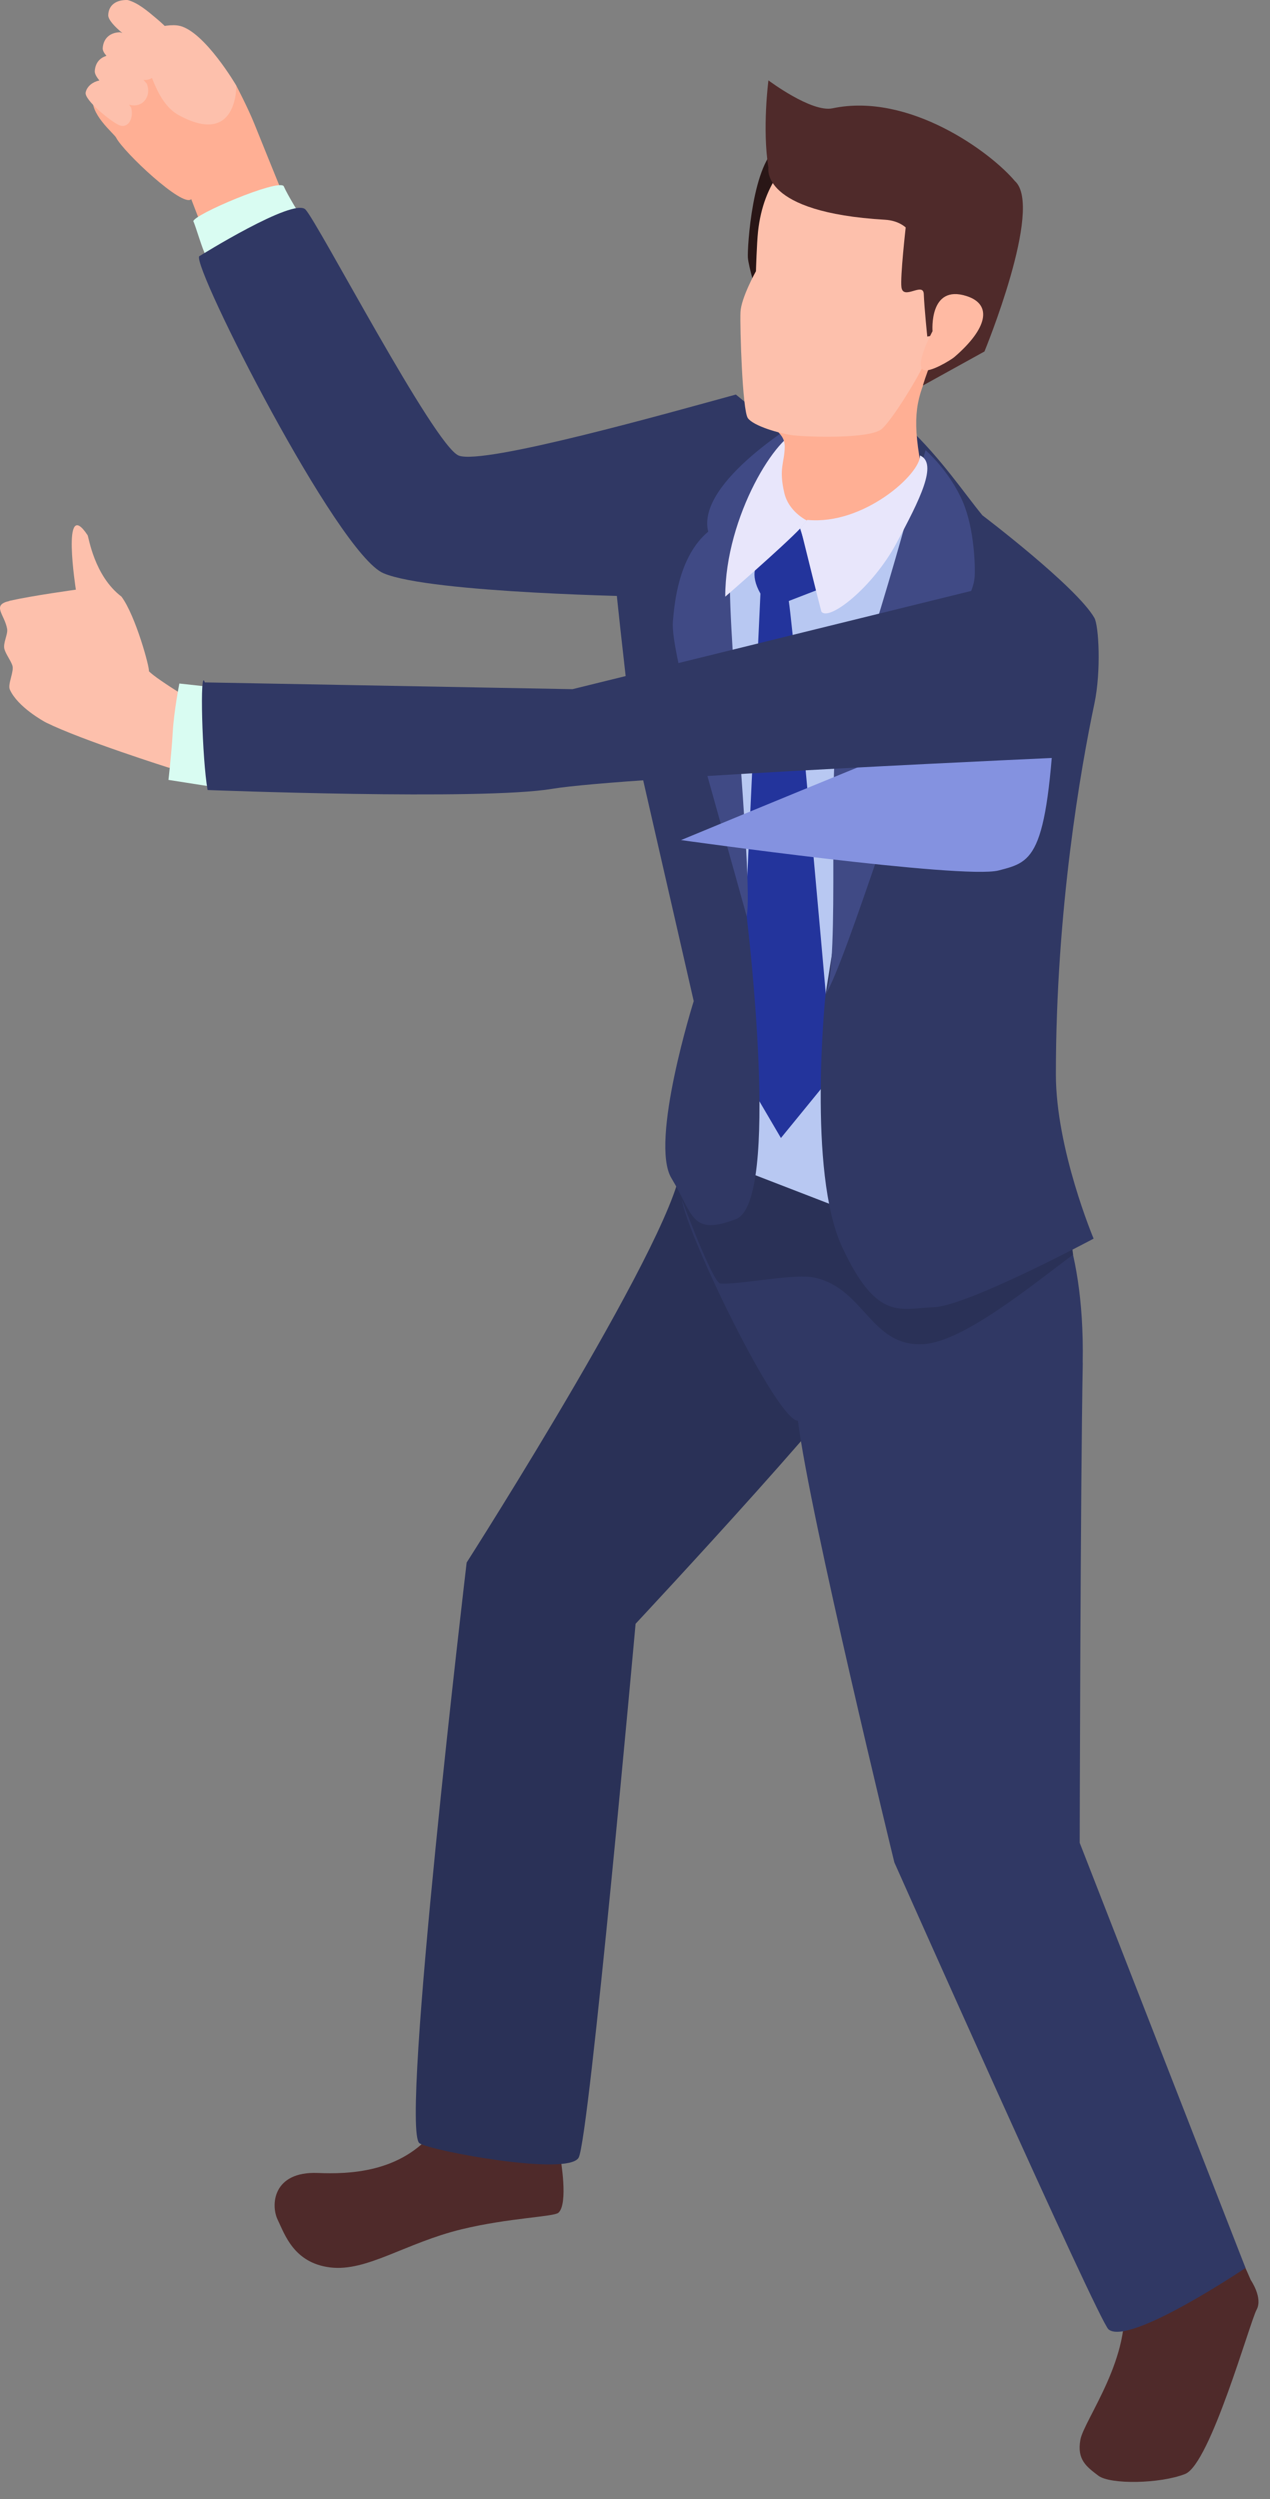 <svg width="62" height="122" viewBox="0 0 62 122" fill="none" xmlns="http://www.w3.org/2000/svg">
<rect x="0" y="0" width="62" height="122" fill="#808080" stroke="none"/>
<g id="Group">
<g id="Group_2">
<g id="Group_3">
<g id="Group_4">
<path id="Vector" d="M22.329 102.815C22.329 102.815 21.873 103.175 21.231 103.989C19.579 106.087 16.993 106.135 15.512 106.076C13.316 105.989 13.206 107.647 13.56 108.367C13.896 109.058 14.337 110.468 16.121 110.687C17.905 110.908 19.794 109.49 22.534 108.825C24.842 108.265 27.035 108.218 27.261 108.018C27.757 107.578 27.363 105.36 27.363 105.36C27.363 105.36 27.323 102.757 27.064 103.019C26.845 103.24 24.97 104.964 24.193 104.553C23.584 104.229 22.329 102.811 22.329 102.811V102.815Z" fill="#4F2A2A"/>
<path id="Vector_2" d="M33.247 56.698C33.487 59.523 22.782 76.277 22.782 76.277C22.782 76.277 19.502 103.968 20.48 104.626C21.023 104.993 27.735 106.251 28.249 105.327C28.764 104.404 31.029 79.266 31.029 79.266C31.029 79.266 42.873 66.595 42.745 65.609C42.446 63.29 43.354 62.759 43.037 60.439C42.858 59.116 33.203 56.207 33.247 56.702V56.698Z" fill="#2A3157"/>
</g>
<g id="Group_5">
<path id="Vector_3" d="M54.822 112.065C55.329 115.013 52.918 118.129 52.743 119.1C52.568 120.071 53.039 120.412 53.619 120.852C54.199 121.292 56.632 121.252 57.857 120.769C59.083 120.285 61.023 113.337 61.344 112.755C61.665 112.174 61.06 111.301 61.06 111.301C61.06 111.301 59.852 108.476 59.696 108.81C59.564 109.09 58.926 111.577 58.054 111.45C57.372 111.352 54.647 111.047 54.822 112.068V112.065Z" fill="#4F2A2A"/>
<path id="Vector_4" d="M52.856 66.519C52.973 60.221 51.011 57.803 51.011 57.803L35.534 56.084C35.534 56.084 33.17 57.811 33.29 58.574C33.575 60.363 37.923 69.344 38.955 69.358C39.524 73.947 43.661 90.915 43.661 90.915C43.661 90.915 53.626 113.308 54.118 113.712C55.121 114.541 60.805 110.712 60.805 110.712L52.71 89.959C52.71 89.959 52.743 72.816 52.86 66.519H52.856Z" fill="#303864"/>
</g>
<path id="Vector_5" d="M52.39 61.246C50.431 62.694 47.031 65.515 45.062 65.617C42.501 65.748 42.202 62.89 39.754 62.366C39.087 62.224 37.722 62.428 36.588 62.559C36.019 62.628 35.505 62.679 35.165 62.657C34.786 62.632 33.159 58.225 33.159 58.225C33.159 58.225 33.312 58.12 33.25 57.243C33.958 55.724 42.829 57.414 43.737 59.599C44.099 60.465 45.39 60.403 46.236 60.316C47.276 60.21 49.614 58.785 51.018 58.174C51.018 58.174 52.12 58.825 52.386 61.243L52.39 61.246Z" fill="#2A3157"/>
</g>
<g id="Group_6">
<path id="Vector_6" d="M12.429 6.073C12.105 5.262 11.536 4.182 11.536 4.182L5.313 3.411C5.313 3.411 4.627 4.382 4.55 4.666C4.317 5.535 5.568 6.516 5.67 6.72C6.028 7.422 8.935 10.159 9.336 9.72L10.744 13.381L14.687 11.643C14.494 11.159 13.137 7.836 12.429 6.073Z" fill="#FFAF94"/>
<g id="Group_7">
<path id="Vector_7" d="M4.85 3.924C4.707 3.753 4.616 3.589 4.627 3.462C4.656 3.066 4.879 2.819 5.2 2.728C5.079 2.593 5.007 2.462 5.014 2.35C5.05 1.848 5.397 1.583 5.86 1.575C5.9 1.586 5.94 1.601 5.977 1.615C5.586 1.295 5.28 0.957 5.284 0.743C5.298 0.234 5.689 -0.017 6.232 0.001C6.736 0.135 7.221 0.554 7.593 0.866C7.928 1.146 7.99 1.219 8.3 1.517C8.647 2.197 8.176 2.793 7.305 2.43C7.173 2.39 6.991 2.306 6.794 2.19C6.86 2.248 6.922 2.31 6.98 2.364C7.253 2.622 7.301 2.691 7.553 2.971C7.771 3.513 7.512 3.946 7.005 3.902C7.049 3.953 7.104 4.011 7.166 4.084C7.414 4.698 6.962 5.302 6.301 5.109C6.345 5.171 6.378 5.226 6.404 5.258C6.542 5.815 6.232 6.276 5.831 6.116C5.433 5.956 4.106 4.88 4.182 4.513C4.248 4.204 4.54 3.993 4.842 3.931L4.85 3.924Z" fill="#FDC0AC"/>
<path id="Vector_8" d="M8.782 1.266C8.052 1.081 6.597 1.666 6.075 1.855C5.554 2.044 5.47 2.622 5.014 2.844C4.554 3.066 4.93 3.688 5.218 3.677C5.506 3.666 6.123 3.659 6.892 3.04C7.301 2.71 7.421 4.917 8.738 5.629C11.612 7.185 11.536 4.178 11.536 4.178C11.536 4.178 10.018 1.579 8.782 1.263V1.266Z" fill="#FDC0AC"/>
</g>
<path id="Vector_9" d="M10.066 12.508C9.891 12.236 9.541 10.992 9.438 10.803C9.438 10.483 13.538 8.738 13.848 9.083C14.049 9.545 14.688 10.567 14.688 10.567C14.688 10.567 10.095 12.494 10.069 12.508H10.066Z" fill="#D9FCF2"/>
<path id="Vector_10" d="M14.91 10.225C15.497 10.818 21.198 21.754 22.391 22.238C23.584 22.721 32.769 20.122 35.924 19.26L31.675 29.128C31.675 29.128 21.031 28.968 18.718 27.982C16.475 27.023 9.409 13.09 9.723 12.512C9.723 12.512 14.326 9.636 14.91 10.225Z" fill="#303864"/>
</g>
<g id="Group_8">
<g id="Group_9">
<path id="Vector_11" d="M43.989 20.943C45.875 22.328 47.312 26.557 47.312 26.557L42.42 59.512L35.14 56.698L32.765 27.92C32.765 27.92 35.472 21.852 37.503 21.172C39.535 20.492 42.107 19.558 43.993 20.943H43.989Z" fill="#B8C8F2"/>
<path id="Vector_12" d="M37.124 28.978C36.581 28.019 36.894 27.473 37.288 27.066C37.631 26.713 38.963 25.521 38.963 25.521L40.039 28.746L38.507 29.338C38.82 31.382 40.662 52.444 40.662 52.444L38.124 55.553L36.052 52.019L37.124 28.982V28.978Z" fill="#23349C"/>
</g>
<g id="Group_10">
<path id="Vector_13" d="M35.924 19.26L38.499 21.376C38.886 21.394 35.877 28.498 35.424 28.531C35.319 32.432 36.482 45.002 36.482 45.002C36.482 45.002 38.135 58.669 35.928 59.512C33.721 60.356 33.856 59.294 32.78 57.516C31.704 55.742 33.867 48.87 33.867 48.87L30.865 35.756C30.865 35.756 30.347 31.447 30.015 28.124L29.639 22.198L35.931 19.26H35.924Z" fill="#303864"/>
<path id="Vector_14" d="M39.258 20.409C39.258 20.409 33.962 23.503 34.574 25.953C33.115 27.175 32.922 29.484 32.849 30.353C32.725 31.876 34.79 38.693 36.453 44.733C36.8 43.056 35.337 29.12 35.687 27.666C36.657 23.645 39.258 20.405 39.258 20.405V20.409Z" fill="#404A85"/>
</g>
<g id="Group_11">
<path id="Vector_15" d="M44.237 25.663C44.802 24.161 44.31 20.834 44.31 20.834C45.962 22.405 47.049 24.048 47.961 25.157C47.961 25.157 52.539 28.626 53.425 30.16C53.644 30.538 53.761 32.767 53.429 34.341C52.762 37.494 51.547 44.423 51.547 52.448C51.547 56.091 53.389 60.465 53.389 60.465C53.389 60.465 47.232 63.755 45.587 63.813C43.941 63.872 42.814 64.53 41.111 60.872C39.407 57.214 40.301 48.55 40.301 48.55C40.301 48.55 43.668 27.172 44.233 25.67L44.237 25.663Z" fill="#303864"/>
<path id="Vector_16" d="M45.178 21.972C45.178 21.972 46.367 22.99 47.013 24.517C47.578 25.855 47.611 27.695 47.582 28.146C47.509 29.266 46.364 30.487 45.466 31.338C45.889 32.745 45.747 34.483 45.284 35.221C44.471 36.516 41.344 46.838 40.309 48.539C41.038 46.99 40.36 37.014 40.954 35.639C42.592 31.836 45.182 21.972 45.182 21.972H45.178Z" fill="#404A85"/>
</g>
<g id="Vector_17" style="mix-blend-mode:multiply">
<path d="M51.55 33.651C51.178 41.904 50.485 42.046 48.749 42.493C47.017 42.94 33.247 41.01 33.247 41.01C33.247 41.01 51.7 33.36 51.55 33.651Z" fill="#8492E0"/>
</g>
<g id="Group_12">
<path id="Vector_18" d="M39.061 21.038C37.981 21.1 35.402 25.19 35.406 29.128C35.406 29.128 38.244 26.666 39.079 25.783L39.411 25.383C39.367 25.001 39.032 21.95 39.061 21.038Z" fill="#E8E6FB"/>
<g id="Group_13">
<path id="Vector_19" d="M41.87 6.087C40.735 5.891 38.937 6.618 38.069 7.098C36.723 7.843 36.478 12.126 36.511 12.577C36.544 13.028 36.956 14.373 36.956 14.373C36.956 14.373 43.416 6.356 41.866 6.084L41.87 6.087Z" fill="#291616"/>
<path id="Vector_20" d="M37.175 19.911C37.365 20.936 38.321 20.961 38.31 21.812C38.299 22.598 38.007 22.852 38.291 24.07C38.576 25.288 40.177 26.088 41.629 25.637C42.607 25.332 45.229 23.55 45.025 23.07C44.536 20.609 44.657 19.594 45.346 18.158C46.842 15.05 38.507 18.315 37.175 19.914V19.911Z" fill="#FFAF94"/>
<path id="Vector_21" d="M38.791 21.26C38.069 21.176 36.774 20.791 36.508 20.409C36.241 20.027 36.117 15.93 36.15 15.235C36.179 14.541 36.905 13.239 36.905 13.239C36.905 13.239 36.945 11.876 37.007 11.301C37.529 6.531 42.059 5.371 45.882 7.513C50.744 10.236 48.082 13.072 46.13 16.529C45.853 17.017 45.266 17.347 45.054 17.871C44.868 18.336 43.628 20.398 43.07 20.922C42.512 21.449 39.375 21.325 38.787 21.256L38.791 21.26Z" fill="#FDC0AC"/>
<path id="Vector_22" d="M49.559 8.854C48.37 7.429 44.383 4.498 40.644 5.287C39.619 5.506 37.514 3.924 37.514 3.924C37.514 3.924 37.205 6.295 37.514 8.189C37.514 8.189 37.088 10.37 43.205 10.727C43.883 10.767 44.215 11.105 44.215 11.105C44.215 11.105 43.942 13.523 44.007 14.021C44.095 14.679 45.072 13.744 45.098 14.355C45.127 15.075 45.269 16.431 45.269 16.431L45.791 16.333C45.791 16.333 46.178 15.191 46.637 15.406C46.867 15.511 45.871 16.842 45.408 17.835C45.24 18.191 45.054 18.82 45.054 18.82L48.06 17.158C48.06 17.158 50.953 10.141 49.555 8.847L49.559 8.854Z" fill="#4F2A2A"/>
<path id="Vector_23" d="M47.188 14.453C48.468 14.864 48.202 16.046 46.59 17.431C46.44 17.562 45.371 18.224 45.072 18.053C44.638 17.806 45.525 16.169 45.525 16.169C45.525 16.169 45.342 13.861 47.188 14.453Z" fill="#FFBAA3"/>
</g>
<path id="Vector_24" d="M44.912 22.234C44.956 23.114 42.172 25.652 39.411 25.379L39.079 25.779C39.302 26.673 40.024 29.6 40.1 29.858C40.462 30.346 42.584 28.702 43.755 26.532C44.919 24.372 45.794 22.616 44.912 22.234Z" fill="#E8E6FB"/>
</g>
</g>
</g>
<g id="Group_14">
<path id="Vector_25" d="M0.458 29.331C1.56 29.08 3.704 28.786 3.704 28.786C3.704 28.786 2.978 24.161 4.277 26.128C4.332 26.212 4.591 28.106 5.929 29.124C6.622 30.051 7.323 32.636 7.268 32.763C7.662 33.196 10.135 34.658 10.135 34.658C10.759 36.523 9.997 37.363 8.249 37.479C8.249 37.479 3.982 36.13 2.242 35.269C2.14 35.218 0.856 34.509 0.48 33.661C0.363 33.396 0.71 32.76 0.6 32.473C0.505 32.214 0.294 31.949 0.217 31.691C0.133 31.404 0.392 30.971 0.349 30.706C0.228 29.993 -0.432 29.538 0.458 29.338V29.331Z" fill="#FDC0AC"/>
<path id="Vector_26" d="M10.562 38.439L10.515 33.56L8.756 33.367C8.756 33.367 8.49 34.723 8.432 35.756C8.373 36.788 8.224 38.072 8.224 38.072L10.562 38.439Z" fill="#D9FCF2"/>
<path id="Vector_27" d="M10.135 38.563C9.865 37.09 9.745 32.469 9.997 33.312L27.947 33.643L48.636 28.546C51.744 28.139 54.213 30.844 52.353 36.956C52.353 36.956 30.394 37.93 26.954 38.508C23.515 39.086 10.135 38.566 10.135 38.566V38.563Z" fill="#303864"/>
</g>
</g>
</svg>
